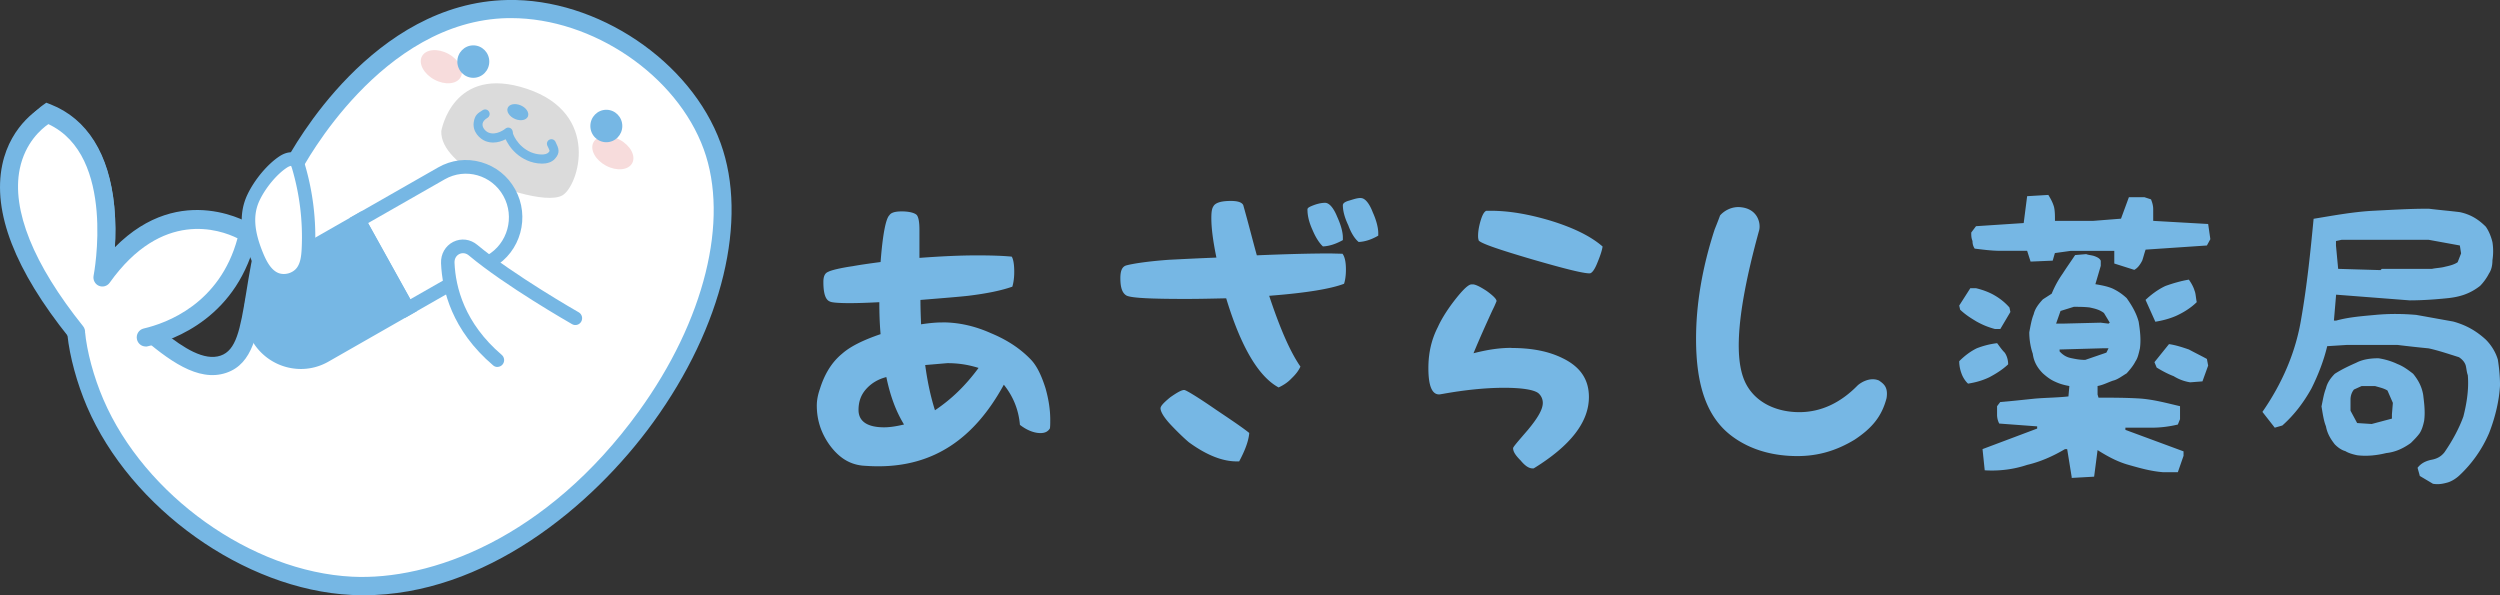 <?xml version="1.0" encoding="UTF-8"?> <svg xmlns="http://www.w3.org/2000/svg" id="_レイヤー_2" viewBox="0 0 399 95"><rect x="0" y="0" width="399" height="95" fill="#333333" stroke="none"/><defs><style>.cls-1{fill:#fff}.cls-3{fill:#76b7e4}.cls-4{fill:#f7dcdc}</style></defs><g id="_レイヤー_1-2"><path class="cls-1" d="M113.66 23.35C109.17 10.97 94.81 1.2 81.02 1.46 60.2 1.85 47.62 25 46.72 26.72c-8.15 15.51-4.4 29.16-11.06 31.43-3.89 1.32-8.4-2.21-12.47-5.7 6.62-1.78 14.27-5.88 16.37-15.3 0 0-12.45-8.16-23.22 6.98 0 0 4.17-20.98-8.74-26.09 0 0-13.21 9.5.3 27.78L12.15 53c.31 3.43 1.48 7.7 3.04 11.33 6.49 15.13 23.58 28.31 40.94 29.18 33.89 1.7 67.19-43.59 57.54-70.15z"></path><path class="cls-3" d="M58.04 95c-.66 0-1.32-.02-1.98-.05C39 94.09 20.87 81.17 13.88 64.9c-1.6-3.74-2.76-7.99-3.12-11.45l-4.05-6.83C1.73 39.87-.33 33.46.58 27.57c1.08-6.99 5.97-10.58 6.18-10.73l.63-.45.72.28c5.81 2.3 9.31 7.89 10.12 16.17.24 2.43.21 4.73.09 6.64 10.64-10.8 21.89-3.65 22.01-3.57l.84.55-.22.99c-1.64 7.38-6.74 12.73-14.79 15.58 3.16 2.53 6.46 4.61 9.04 3.73 2.49-.85 3.12-4.04 4.1-10.08.93-5.75 2.09-12.9 6.16-20.66C46.84 23.41 59.52.41 81 0c14.32-.29 29.26 9.76 34.01 22.84 4.43 12.2.32 29.27-10.75 44.55C94.47 80.91 77.33 95 58.04 95zM7.83 19.71c-1.18 1.09-3.76 3.92-4.43 8.36-.77 5.09 1.13 10.77 5.63 16.86l.08.12 4.42 7.46.03.33c.29 3.23 1.39 7.3 2.93 10.89 6.58 15.33 23.65 27.51 39.7 28.31 12.43.63 30.98-5.98 45.76-26.38 10.5-14.5 14.47-30.53 10.37-41.83C108.02 12 94.59 2.89 81.57 2.89h-.52c-20.18.38-32.55 23.5-33.06 24.49-3.85 7.33-4.97 14.22-5.86 19.76-.99 6.1-1.77 10.92-6.01 12.36-4.55 1.55-9.34-2.1-13.84-5.97l-2.1-1.8 2.65-.71c8.16-2.19 13.23-6.62 15.07-13.17-2.86-1.41-12.06-4.62-20.4 7.1l-3.86 5.42 1.29-6.56c.04-.19 3.61-18.98-7.1-24.12z"></path><path d="M70.44 20.88s1.83-10.66 13.67-6.7 8.23 15.45 5.68 16.98c-2.55 1.53-11.31-1.48-13.65-3.1s-5.85-4.11-5.71-7.19z" fill="#dbdbdb"></path><path class="cls-3" d="M84.26 18.58c-.25.6-1.17.79-2.06.41s-1.41-1.16-1.17-1.77c.25-.6 1.17-.79 2.06-.41.89.37 1.41 1.16 1.17 1.77zm-5.55 4.17c-.4 0-.83-.07-1.26-.24-.84-.34-2.08-1.45-1.84-3.01.17-1.1.58-1.4 1.4-1.9l.05-.03c.34-.21.78-.1.98.24.21.34.1.79-.24 1l-.05.03q-.65.4-.73.89c-.11.7.56 1.28.95 1.43 1.3.52 2.68-.62 2.69-.63.3-.26.76-.21 1.01.1s.21.77-.09 1.02c-.16.14-1.37 1.1-2.87 1.1z"></path><path class="cls-3" d="M86.46 26.11c-.83 0-1.67-.22-2.27-.48-2.9-1.25-3.7-3.92-3.74-4.03-.11-.38.1-.79.48-.9.38-.11.78.11.89.49 0 .02.64 2.12 2.92 3.11.96.41 2.35.52 2.78.05.18-.19.19-.26.19-.26 0-.1-.17-.46-.32-.77l-.03-.06c-.17-.36-.03-.8.33-.97.36-.17.78-.03.96.33l.03.06c.46.96.8 1.66-.11 2.66-.52.58-1.31.78-2.12.78z"></path><ellipse class="cls-4" cx="97.81" cy="24.37" rx="2.34" ry="3.51" transform="rotate(-61.66 97.811 24.37)"></ellipse><ellipse class="cls-4" cx="70.43" cy="10.65" rx="2.34" ry="3.51" transform="rotate(-61.66 70.43 10.643)"></ellipse><ellipse class="cls-3" cx="96.77" cy="20.11" rx="2.55" ry="2.59"></ellipse><ellipse class="cls-3" cx="75.54" cy="9.83" rx="2.55" ry="2.59"></ellipse><path class="cls-1" d="M23.25 53.85c6.86-1.6 14.08-6.54 16.31-16.55 0 0-12.45-8.16-23.22 6.98 0 0 4.17-20.98-8.74-26.09 0 0-16.52 8.52 4.55 34.79"></path><path class="cls-3" d="M23.25 55.3c-.65 0-1.24-.46-1.39-1.13-.18-.78.3-1.56 1.07-1.74 3.62-.84 12.15-3.91 14.98-14.4-2.85-1.41-12.06-4.63-20.41 7.1-.39.55-1.12.75-1.73.48-.62-.27-.96-.95-.83-1.62.04-.19 3.64-19.12-7.22-24.18-1.13.78-3.71 2.97-4.57 7.16-1.32 6.51 2.17 15.19 10.11 25.09.5.62.41 1.54-.21 2.04-.62.51-1.52.41-2.01-.21C2.38 43.11-1.21 33.83.36 26.31c1.39-6.66 6.38-9.3 6.59-9.41.36-.19.79-.21 1.17-.06 5.81 2.3 9.31 7.89 10.12 16.17.24 2.43.21 4.74.09 6.65 5-5.06 10.06-6.12 13.71-5.99 4.8.16 8.16 2.33 8.3 2.42.5.33.75.94.62 1.54-2.88 12.94-13.12 16.65-17.39 17.64-.11.03-.22.04-.32.04z"></path><path class="cls-1" d="M65.08 49.24l-7.8-14.04 13.17-7.53c3.82-2.19 8.67-.81 10.82 3.07 2.15 3.88.8 8.79-3.02 10.98l-13.17 7.53z"></path><path class="cls-3" d="M64.67 50.72l-8.85-15.94 14.11-8.06c2.1-1.2 4.53-1.5 6.85-.84 2.32.66 4.25 2.19 5.43 4.32 2.44 4.4.9 9.99-3.43 12.46l-14.11 8.06zm-5.93-15.11l6.75 12.15 12.24-6.99c3.3-1.89 4.47-6.15 2.61-9.5-1.86-3.35-6.06-4.54-9.36-2.65l-12.24 6.99z"></path><path class="cls-3" d="M57.69 33.71l-14.11 8.06c-4.33 2.48-5.87 8.07-3.43 12.46a9 9 0 007.87 4.66c1.5 0 3.02-.38 4.41-1.18l14.11-8.06-8.85-15.94z"></path><path class="cls-1" d="M91.83 50.8S81.3 44.79 75.51 39.94c-1.7-1.42-4.13-.19-4.04 2.04.17 4.26 1.74 10.24 7.92 15.51"></path><path class="cls-3" d="M79.39 58.57c-.24 0-.49-.08-.69-.26-6.55-5.58-8.13-11.94-8.31-16.3-.06-1.47.69-2.77 1.95-3.41 1.26-.63 2.73-.45 3.85.49 5.65 4.73 16.06 10.69 16.17 10.75.52.29.7.96.41 1.48-.29.53-.95.71-1.46.42-.43-.25-10.68-6.11-16.48-10.97-.46-.39-1.03-.47-1.53-.22-.5.25-.78.76-.76 1.37.16 3.92 1.6 9.65 7.54 14.72.45.39.51 1.07.13 1.53-.21.26-.52.39-.82.39z"></path><path class="cls-1" d="M45.19 25.85c.57-.38 1.35-.67 1.9-.26.31.23.44.63.55 1.01 1.24 4.23 1.77 8.66 1.57 13.06-.06 1.28-.2 2.62-.94 3.66-.97 1.38-2.97 1.89-4.48 1.15-1.43-.71-2.23-2.27-2.84-3.76-1.22-2.99-1.95-6.16-.49-9.21.98-2.05 2.87-4.43 4.73-5.65z"></path><path class="cls-3" d="M45.3 45.9c-.68 0-1.35-.15-1.97-.45-1.76-.87-2.69-2.67-3.36-4.32-1.14-2.77-2.22-6.43-.47-10.1 1.14-2.38 3.19-4.83 5.11-6.09 1.16-.76 2.3-.84 3.12-.22.61.47.82 1.18.94 1.57 1.28 4.36 1.82 8.88 1.61 13.43-.07 1.46-.25 2.99-1.14 4.24-.88 1.25-2.36 1.95-3.85 1.95zm1.15-19.42c-.1 0-.35.07-.68.29-1.59 1.04-3.38 3.19-4.34 5.21-1.07 2.25-.91 4.82.52 8.32.52 1.27 1.21 2.65 2.32 3.2 1.03.51 2.47.14 3.14-.81.53-.75.68-1.77.74-3.07.2-4.3-.32-8.58-1.53-12.7-.03-.09-.1-.33-.16-.43zm-1.26-.63zm105.19 25.6c2.57 0 5.14.55 7.76 1.72 2.67 1.11 4.79 2.52 6.5 4.34.91 1.01 1.61 2.52 2.22 4.44.5 1.77.76 3.43.76 5.05 0 .5 0 .96-.05 1.36-.3.5-.76.76-1.51.76-1.01 0-2.17-.45-3.28-1.31-.2-2.37-1.06-4.54-2.57-6.41-4.79 8.78-11.34 13.02-20.02 13.02-.96 0-1.77-.05-2.47-.1-2.12-.2-3.83-1.26-5.34-3.33-1.36-1.92-2.02-3.99-2.02-6.26 0-.81.15-1.66.5-2.67.71-2.27 1.82-4.19 3.53-5.6 1.31-1.16 3.33-2.17 6.15-3.13-.15-1.72-.2-3.28-.2-5.1-1.97.1-3.43.15-4.74.15-1.82 0-2.87-.1-3.13-.25-.71-.25-1.06-1.26-1.06-3.13 0-.91.25-1.41.76-1.61.45-.25 1.87-.61 3.93-.91 1.11-.2 2.47-.4 4.44-.66.35-4.59.86-6.96 1.41-7.47.25-.4.86-.61 1.97-.61 1.21 0 2.12.25 2.42.61.25.35.4 1.06.4 2.32v4.49c3.38-.25 6.4-.4 9.18-.4 2.07 0 3.98.05 5.55.2.25.4.4 1.21.4 2.42 0 .91-.1 1.66-.3 2.37-1.71.61-4.13 1.11-7.06 1.46-1.31.15-3.78.35-7.61.66 0 1.36.05 2.52.1 3.89 1.31-.2 2.37-.3 3.38-.3zm-8.92 8.73c-1.36.35-2.42 1.01-3.23 1.92-.86.96-1.21 2.07-1.21 3.33 0 1.82 1.41 2.77 4.08 2.77.91 0 1.92-.15 3.18-.45-1.26-2.07-2.17-4.44-2.82-7.57zm7.76 5.3c2.62-1.77 4.79-3.83 6.96-6.76-1.77-.55-3.33-.76-4.99-.76l-3.53.3c.4 2.93.91 5.15 1.56 7.22zm65.04-24.98c.35.45.55 1.26.55 2.52 0 .86-.1 1.67-.3 2.27-2.12.81-6 1.46-11.95 1.92 1.76 5.3 3.38 8.98 4.99 11.3-.25.55-.66 1.16-1.41 1.87-.71.76-1.46 1.16-2.07 1.46-3.18-1.72-6-6.41-8.37-14.23-2.32.05-4.39.1-6.45.1-5.65 0-8.77-.15-9.48-.55-.66-.4-.96-1.26-.96-2.77 0-1.21.3-1.82.91-2.02 1.11-.3 3.43-.66 6.86-.91.2 0 2.62-.15 7.56-.35-.56-2.72-.81-4.74-.81-6.31 0-1.01.1-1.51.3-1.82.3-.61 1.21-.91 2.82-.91 1.16 0 1.77.25 1.97.66.86 3.03 1.51 5.65 2.17 8.02 4.79-.2 8.67-.3 11.75-.3l1.92.05zm-29.04 24.67c0-.35.45-.86 1.56-1.77 1.16-.81 1.82-1.16 2.22-1.16.25 0 1.97 1.01 5.04 3.13 2.47 1.66 4.29 2.88 5.34 3.73-.1 1.26-.66 2.77-1.61 4.54h-.4c-2.27 0-4.84-1.01-7.66-3.08-.71-.61-1.61-1.46-2.67-2.57-1.26-1.31-1.82-2.27-1.82-2.83zm26.27-32.8c.6 0 1.31.71 1.92 2.22.6 1.31.91 2.47.91 3.33v.4c-1.01.56-2.07.96-3.18 1.01-.5-.45-1.11-1.31-1.66-2.62-.6-1.31-.81-2.37-.81-3.28 0-.25.25-.4 1.06-.71.71-.25 1.26-.35 1.77-.35zm5.7-.76c.6 0 1.31.71 1.92 2.32.55 1.21.86 2.42.86 3.28v.4c-1.06.61-2.07.96-3.13 1.01-.56-.46-1.16-1.31-1.66-2.68-.6-1.26-.86-2.32-.86-3.18 0-.3.3-.56 1.06-.76.81-.25 1.26-.4 1.81-.4zm24.05 23.93c3.33 0 6 .55 8.22 1.66 2.77 1.36 4.13 3.38 4.13 6.16 0 3.99-2.92 7.77-8.82 11.4h-.15c-.6 0-1.21-.4-1.92-1.26-.81-.81-1.21-1.41-1.21-1.97 0-.2.76-1.06 2.37-2.93 1.51-1.82 2.37-3.23 2.37-4.29 0-.61-.25-1.16-.71-1.56-.71-.55-2.62-.86-5.45-.86-3.02 0-6.3.35-9.73.96-.3.05-.55.1-.66.1-1.11 0-1.71-1.31-1.71-4.19 0-2.57.55-4.69 1.51-6.56.45-1.01 1.21-2.32 2.37-3.88 1.46-1.92 2.42-2.88 2.97-2.93h.15c.4-.05 1.16.3 2.32 1.06 1.11.81 1.56 1.31 1.56 1.61-.2.5-.4.96-.66 1.46-1.06 2.32-2.02 4.44-3.02 6.86 2.37-.61 4.24-.86 6.05-.86zm-5.34-17.86c0-.66.1-1.36.35-2.27.3-1.06.6-1.61.96-1.77h.71c2.82 0 5.9.5 9.48 1.56 3.63 1.11 6.45 2.47 8.37 4.14-.05.45-.3 1.31-.76 2.42-.5 1.31-.96 1.87-1.31 1.87-1.06 0-4.08-.76-9.28-2.27-5.34-1.57-8.07-2.52-8.42-2.98-.05-.2-.1-.35-.1-.71zm44.87-.96c-4.24 15.34-3.68 21.6-2.07 24.62 1.66 3.08 5.04 4.44 8.47 4.44s6.55-1.46 9.28-4.24c.35-.35 1.92-1.46 3.43-.81.71.5 1.51 1.01 1.21 2.83-.76 2.88-2.27 4.74-5.09 6.61-2.92 1.77-5.85 2.62-9.13 2.62-3.63 0-7.21-.86-10.18-2.98-4.29-3.03-6-8.28-6-15.74 0-5.45.96-11.3 2.97-17.46.55-1.36.81-2.07.86-2.22.55-.66 1.82-1.51 3.38-1.31 2.62.3 3.13 2.52 2.87 3.63zm34.74 14.63c-.91-.55-1.76-1.06-2.67-1.92l-.15-.66 1.77-2.77h.91c.86.2 1.91.55 2.82 1.06s1.77 1.16 2.52 2.02l.15.71-1.61 2.72h-.86c-1.11-.3-1.97-.66-2.87-1.16zm-2.47 8.22c-.2-.55-.35-1.21-.35-1.92.86-.86 1.77-1.56 2.82-2.07.91-.35 1.97-.66 3.23-.81.35.45.71 1.01 1.21 1.51.35.5.55 1.16.55 1.87-.91.86-1.97 1.51-3.02 2.07-1.06.5-2.12.81-3.38 1.01-.55-.5-.91-1.21-1.06-1.66zm24.4-17.51v-2.02h-6.96l-2.52.35-.35 1.21-3.53.15-.55-1.72h-4.29c-1.41 0-2.82-.2-4.08-.35-.2-.3-.35-.66-.35-1.21-.2-.5-.2-.86-.2-1.36l.76-1.01 7.61-.5.55-4.29 3.38-.2c.35.56.71 1.21.91 1.92.15.66.15 1.36.15 2.22h6.1l4.44-.35 1.26-3.43h2.47l1.06.35c.2.5.35 1.01.35 1.56v1.87l8.77.5.35 2.42-.55 1.01-9.78.66c-.2.55-.35 1.21-.55 1.77-.35.66-.71 1.16-1.26 1.46l-3.18-1.01zm-6.81 34.01l-.71-4.39h-.35c-1.97 1.16-3.93 2.02-6.05 2.52-2.12.71-4.44 1.01-6.76.86l-.35-3.38 8.72-3.28v-.35l-6.05-.45c-.2-.35-.35-.86-.35-1.41v-1.36l.5-.66c1.82-.15 3.58-.35 5.55-.55 1.76-.15 3.53-.15 5.34-.35l.15-1.66c-.86-.15-1.56-.35-2.32-.71-.71-.3-1.41-.86-1.91-1.31-.91-.91-1.46-1.92-1.61-3.13-.35-1.01-.56-2.22-.56-3.43.2-1.01.35-2.02.71-2.88.2-.86.71-1.56 1.46-2.37l1.41-.91c.5-1.21 1.06-2.22 1.77-3.23.55-.86 1.26-1.87 1.97-2.93l1.77-.15c.35.15.76.15 1.26.3.55.2.91.4 1.06.76v.81l-.86 2.93c.86.15 1.77.3 2.67.66.86.4 1.56.86 2.32 1.56.86 1.21 1.56 2.42 1.92 3.78.2 1.31.4 2.73.2 4.24-.2.86-.35 1.56-.71 2.07-.35.71-.91 1.36-1.41 1.92-.76.45-1.46 1.01-2.17 1.16-.86.3-1.61.71-2.47.86v1.36l.15.5c2.32 0 4.49 0 6.81.15 2.27.2 4.23.76 6.2 1.21v2.07l-.35.86c-1.26.3-2.67.5-4.08.5h-4.29v.35l9.28 3.43v.71l-.91 2.62h-2.32c-1.97-.15-3.73-.66-5.5-1.16-1.81-.5-3.38-1.36-4.99-2.37l-.55 4.24-3.58.2v-.2zm5.19-26.09c-.71-.55-1.41-.71-2.32-.91-.91-.1-1.61-.1-2.52-.1l-2.12.66-.71 2.02h1.06l6.05-.15 1.26.15.2-.15-.91-1.51zm.71 5.6h-.71l-7.11.2v.3c.5.55 1.06.91 1.77 1.06.71.15 1.41.3 2.32.3l3.38-1.16.35-.71zm5.9-7.72c.86-.81 1.97-1.66 3.18-2.22 1.26-.45 2.52-.81 3.73-1.01.4.56.76 1.21.91 1.77.2.45.2 1.16.35 1.82-.86.86-1.97 1.56-3.03 2.07s-2.32.86-3.58 1.06l-1.56-3.48zm4.44 12.16c-.91-.35-1.77-.81-2.67-1.36l-.35-.86 2.32-2.88c1.06.15 2.12.5 3.18.86.91.5 1.97 1.01 2.87 1.51l.2 1.06-.91 2.52-1.97.15c-.91-.15-1.77-.45-2.67-1.01zm39.32 15.9l-.35-1.26c.55-.71 1.26-1.06 2.12-1.26.91-.15 1.61-.5 2.17-1.21 1.26-1.82 2.32-3.78 3.02-5.7.5-1.97.91-4.29.71-6.61-.2-.55-.2-1.06-.35-1.61-.2-.55-.55-.91-1.06-1.26-1.61-.5-3.23-1.06-4.84-1.41-1.56-.15-3.38-.35-4.99-.55h-8.02l-3.18.2c-.55 2.32-1.46 4.64-2.52 6.76-1.21 2.17-2.67 4.14-4.64 5.9l-1.21.35-1.97-2.52c3.18-4.59 5.34-9.59 6.2-14.93.91-5.2 1.46-10.55 1.97-15.89 3.03-.5 6.05-1.06 9.13-1.26 3.03-.15 6.05-.35 9.23-.35 1.61.2 3.38.35 4.99.55 1.61.35 2.87 1.06 4.13 2.32.5.71.86 1.61 1.06 2.47.15.91.15 1.97 0 2.88 0 .91-.2 1.61-.55 2.12-.35.71-.91 1.46-1.41 1.97-1.61 1.26-3.23 1.77-5.19 1.97-1.92.2-4.08.35-6.05.35l-11.75-.91-.35 4.14h.35c1.97-.55 4.08-.71 6.25-.91 2.12-.2 4.29-.2 6.55 0 1.97.35 3.93.71 5.9 1.06 1.97.55 3.58 1.41 5.19 2.88.86.86 1.56 1.97 1.92 3.18.2 1.26.35 2.67.35 4.14-.15 2.67-.86 5.35-1.77 7.67a20.038 20.038 0 01-4.79 6.76c-.56.5-1.26.91-1.82 1.06-.71.2-1.41.35-2.32.2l-2.12-1.26zm-11.95-3.94c-.5-.15-1.06-.5-1.61-1.06-.71-.91-1.21-1.77-1.41-2.88-.35-.86-.5-1.92-.71-3.18.2-.91.35-1.97.71-2.88.2-.86.71-1.61 1.41-2.32 1.11-.71 2.17-1.21 3.43-1.77 1.06-.55 2.32-.71 3.53-.71 1.06.15 2.17.5 3.02.91.91.35 1.61.86 2.52 1.56.91 1.11 1.41 2.17 1.61 3.38.15 1.26.35 2.67.15 4.14-.15.71-.35 1.41-.71 1.97-.35.5-.91 1.06-1.41 1.56-1.26.91-2.52 1.46-3.93 1.61-1.41.35-3.02.55-4.64.35-.71-.15-1.41-.35-1.97-.71zm18.55-31.54l-.2-1.26-4.99-.91h-13.87l-.91.2v.71l.35 3.73 6.76.2.2-.2h8.02c.71-.15 1.41-.15 2.12-.35.71-.15 1.46-.35 1.97-.71l.55-1.41zm-11.04 25.68l.15-1.82-.86-1.97c-.55-.35-1.26-.5-1.97-.71h-2.17l-1.21.55c-.4.5-.55 1.06-.55 1.61v1.77l1.06 1.97 2.32.15 3.23-.86v-.71z"></path></g></svg> 